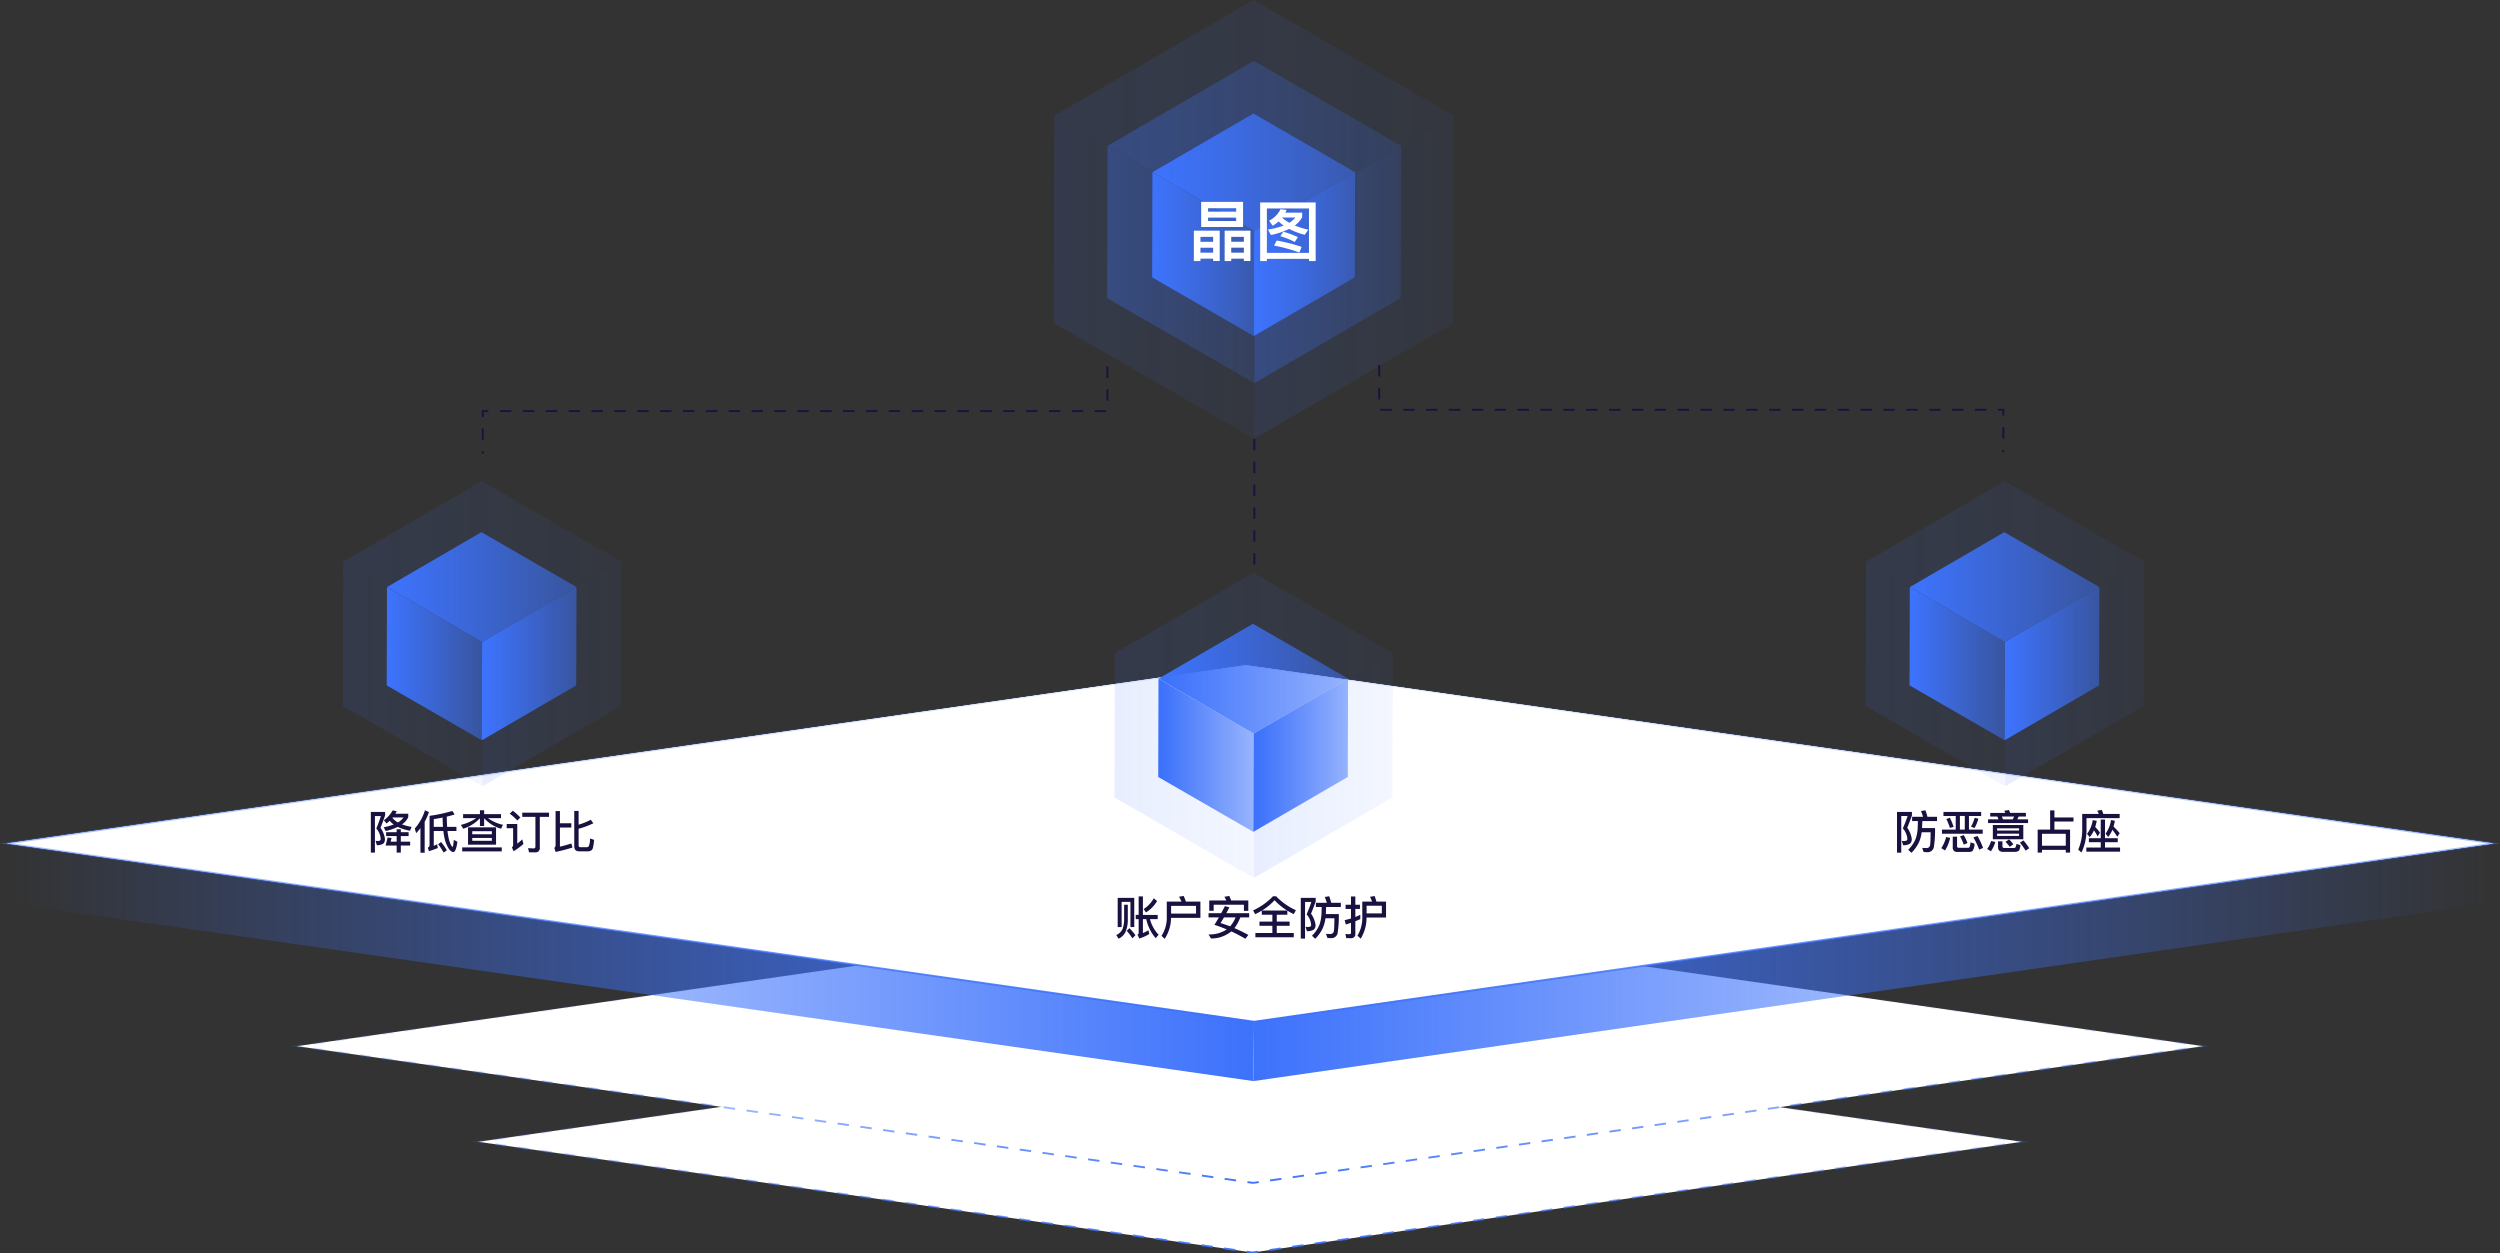 <svg xmlns="http://www.w3.org/2000/svg" xmlns:xlink="http://www.w3.org/1999/xlink" width="896.274" height="449.371" viewBox="0 0 896.274 449.371">
  <rect x="0" y="0" width="896.274" height="449.371" fill="#333333" stroke="none"/>
  <defs>
    <linearGradient id="linear-gradient" x1="0.5" y1="-38.329" x2="0.5" y2="0.736" gradientUnits="objectBoundingBox">
      <stop offset="0" stop-color="#3d72fb" stop-opacity="0"/>
      <stop offset="0.154" stop-color="#3d72fb" stop-opacity="0.012"/>
      <stop offset="0.285" stop-color="#3d72fb" stop-opacity="0.055"/>
      <stop offset="0.406" stop-color="#3d72fb" stop-opacity="0.125"/>
      <stop offset="0.522" stop-color="#3d72fb" stop-opacity="0.224"/>
      <stop offset="0.635" stop-color="#3d72fb" stop-opacity="0.349"/>
      <stop offset="0.744" stop-color="#3d72fb" stop-opacity="0.506"/>
      <stop offset="0.851" stop-color="#3d72fb" stop-opacity="0.69"/>
      <stop offset="0.954" stop-color="#3d72fb" stop-opacity="0.898"/>
      <stop offset="1" stop-color="#3d72fb"/>
    </linearGradient>
    <linearGradient id="linear-gradient-2" x1="0.5" y1="-1.035" x2="0.5" y2="1.022" xlink:href="#linear-gradient"/>
    <linearGradient id="linear-gradient-3" x1="0.5" y1="-31.301" x2="0.5" y2="32.297" xlink:href="#linear-gradient"/>
    <linearGradient id="linear-gradient-4" x1="0.5" y1="0" x2="0.5" y2="2.012" xlink:href="#linear-gradient"/>
    <linearGradient id="linear-gradient-5" x1="0.5" y1="-31.3" x2="0.5" y2="32.294" xlink:href="#linear-gradient"/>
    <linearGradient id="linear-gradient-6" x1="0.5" y1="-1.043" x2="0.5" y2="1.015" xlink:href="#linear-gradient"/>
    <linearGradient id="linear-gradient-7" x1="0.5" y1="-115.935" x2="0.5" y2="1.209" xlink:href="#linear-gradient"/>
    <linearGradient id="linear-gradient-8" x1="0.5" y1="-47.402" x2="0.5" y2="0.736" xlink:href="#linear-gradient"/>
    <linearGradient id="linear-gradient-9" x1="0.5" y1="-1.028" x2="0.5" y2="1.018" xlink:href="#linear-gradient"/>
    <linearGradient id="linear-gradient-10" x1="0.5" y1="-38.707" x2="0.5" y2="39.702" xlink:href="#linear-gradient"/>
    <linearGradient id="linear-gradient-11" x1="0.5" y1="0" x2="0.5" y2="2.01" xlink:href="#linear-gradient"/>
    <linearGradient id="linear-gradient-12" x1="0.5" y1="-38.708" x2="0.5" y2="39.701" xlink:href="#linear-gradient"/>
    <linearGradient id="linear-gradient-13" x1="0.5" y1="-1.035" x2="0.5" y2="1.012" xlink:href="#linear-gradient"/>
    <linearGradient id="linear-gradient-14" x1="0.5" y1="-143.224" x2="0.5" y2="1.209" xlink:href="#linear-gradient"/>
    <linearGradient id="linear-gradient-15" x1="0.5" x2="0.5" y2="1" gradientUnits="objectBoundingBox">
      <stop offset="0" stop-color="#3d72fb" stop-opacity="0.102"/>
      <stop offset="0.094" stop-color="#3d72fb" stop-opacity="0.129"/>
      <stop offset="0.236" stop-color="#3d72fb" stop-opacity="0.212"/>
      <stop offset="0.407" stop-color="#3d72fb" stop-opacity="0.345"/>
      <stop offset="0.602" stop-color="#3d72fb" stop-opacity="0.533"/>
      <stop offset="0.814" stop-color="#3d72fb" stop-opacity="0.769"/>
      <stop offset="1" stop-color="#3d72fb"/>
    </linearGradient>
    <linearGradient id="linear-gradient-16" y1="0.5" x2="1" y2="0.5" gradientUnits="objectBoundingBox">
      <stop offset="0" stop-color="#3d72fb"/>
      <stop offset="1" stop-color="#3d72fb" stop-opacity="0"/>
    </linearGradient>
    <linearGradient id="linear-gradient-17" y1="0.5" x2="1" y2="0.5" gradientUnits="objectBoundingBox">
      <stop offset="0" stop-color="#3d72fb" stop-opacity="0"/>
      <stop offset="1" stop-color="#3d72fb"/>
    </linearGradient>
    <linearGradient id="linear-gradient-18" y1="0.5" x2="1" y2="0.5" gradientUnits="objectBoundingBox">
      <stop offset="0.045" stop-color="#3d72fb"/>
      <stop offset="1" stop-color="#3d72fb" stop-opacity="0.502"/>
    </linearGradient>
  </defs>
  <g id="组_1107" data-name="组 1107" transform="translate(-311.193 734.709)">
    <g id="组_1058" data-name="组 1058" transform="translate(480.181 -365.4)">
      <path id="路径_1675" data-name="路径 1675" d="M839.566-114.575,561.924-154.264l275.837-39.689L1115.4-154.264,839.566-114.575" transform="translate(-559.516 194.298)" fill="#fff"/>
      <g id="组_1057" data-name="组 1057">
        <rect id="矩形_580" data-name="矩形 580" width="0.684" height="2.05" transform="translate(277.972 79.772) rotate(-81.857)" fill="url(#linear-gradient)"/>
        <path id="路径_1676" data-name="路径 1676" d="M836.211-96.491l-4.084-.584.1-.677,4.083.584Zm-8.167-1.168-4.083-.584.1-.677,4.084.584Zm-8.167-1.168-4.083-.584.1-.677,4.084.584Zm-8.166-1.167-4.084-.584.1-.677,4.084.584Zm-8.167-1.168-4.083-.584.1-.677,4.082.584Zm-8.167-1.168-4.083-.584.1-.677,4.084.584Zm-8.166-1.168-4.084-.584.1-.677,4.084.584Zm-8.167-1.167-4.084-.584.1-.677,4.084.584Zm-8.166-1.168-4.084-.584.1-.677,4.083.584ZM762.711-107l-4.082-.584.1-.677,4.083.584Zm-8.166-1.168-4.084-.584.1-.677,4.084.584Zm-8.167-1.167-4.084-.584.1-.677,4.083.584Zm-8.167-1.168-4.084-.584.1-.677,4.084.584Zm-8.166-1.168-4.084-.584.1-.677,4.084.583Zm-8.167-1.168-4.083-.584.1-.677,4.082.583ZM713.712-114l-4.084-.584.1-.677,4.084.584Zm-8.167-1.168-4.083-.584.1-.677,4.084.584Zm-8.166-1.168-4.084-.584.1-.677,4.084.583Zm-8.166-1.168-4.084-.584.1-.677,4.083.583Zm-8.168-1.167-4.082-.584.1-.677,4.083.584Zm-8.165-1.168-4.084-.584.1-.677,4.084.584Zm-8.167-1.168-4.083-.584.1-.677,4.083.583Zm-8.166-1.168-4.084-.584.1-.677,4.083.583Zm-8.167-1.168-4.083-.584.1-.677,4.084.583Zm-8.167-1.167-4.083-.584.1-.677,4.083.584Zm-8.165-1.168-4.084-.584.1-.677,4.083.583Zm-8.167-1.168-4.083-.584.1-.677,4.083.583Zm-8.167-1.168-4.083-.584.1-.677,4.084.583Zm-8.167-1.167-4.084-.584.1-.677,4.084.584Zm-8.166-1.168-4.084-.584.1-.677,4.084.584Zm-8.167-1.168-4.083-.584.1-.677,4.084.583Zm-8.167-1.168-4.083-.583.1-.677,4.083.583Zm-8.166-1.167-4.084-.584.1-.677,4.084.584Z" transform="translate(-562.322 175.679)" fill="url(#linear-gradient-2)"/>
        <path id="路径_1677" data-name="路径 1677" d="M562.791-135.556l-4.391-.627,4.39-.632.1.582-.006.046.007.049-.014,0Z" transform="translate(-558.401 176.219)" fill="url(#linear-gradient-3)"/>
        <path id="路径_1678" data-name="路径 1678" d="M1112.056-154.958l-4.07-.581.1-.677,4.071.582Zm-541.183,0-.1-.677,4.069-.585.1.677Zm533.043-1.159-4.07-.581.1-.677,4.07.582Zm-524.9-.012-.1-.677,4.069-.585.1.677Zm516.764-1.152-4.071-.582.1-.677,4.07.582Zm-508.625-.02-.1-.677,4.069-.585.1.677Zm500.484-1.144-4.07-.582.1-.677,4.07.582Zm-492.345-.027-.1-.677,4.07-.586.1.677Zm484.205-1.136-4.069-.582.1-.677,4.069.582Zm-476.066-.035-.1-.677,4.069-.586.1.677Zm467.927-1.129-4.07-.582.1-.677,4.07.582Zm-459.787-.042-.1-.677,4.069-.587.1.677Zm451.647-1.122-4.07-.582.1-.677,4.07.582Zm-443.508-.05-.1-.677,4.069-.586.1.677Zm435.368-1.114-4.07-.582.1-.677,4.07.582Zm-427.229-.057-.1-.677,4.07-.585.1.677Zm419.089-1.106-4.07-.582.1-.677,4.07.582Zm-410.95-.065-.1-.677,4.069-.585.1.677Zm402.81-1.1-4.07-.582.1-.677,4.07.582Zm-394.67-.072-.1-.677,4.069-.586.1.677Zm386.53-1.092-4.069-.582.1-.677,4.069.582Zm-378.391-.08-.1-.677,4.07-.585.1.677Zm370.252-1.083-4.07-.582.1-.677,4.07.582ZM660.4-167.845l-.1-.677,4.07-.586.1.677Zm353.971-1.076-4.069-.582.1-.677,4.07.582Zm-345.833-.1-.1-.677,4.069-.586.1.677Zm337.693-1.07-4.069-.581.1-.677,4.069.581Zm-329.554-.1-.1-.677,4.069-.586.1.677ZM998.1-171.249l-4.07-.581.1-.677,4.07.582Zm-313.275-.109-.1-.677,4.069-.586.1.677Zm305.135-1.054-4.07-.581.1-.677,4.07.582Zm-297-.117-.1-.677,4.07-.585.1.677Zm288.856-1.047-4.07-.582.1-.677,4.069.582ZM701.1-173.7l-.1-.677,4.069-.586.1.677Zm272.577-1.039-4.07-.582.1-.677,4.07.582Zm-264.438-.133-.1-.677,4.069-.585.1.677Zm256.3-1.031-4.07-.582.1-.677,4.07.581Zm-248.159-.139-.1-.677,4.069-.585.1.677Zm240.019-1.024-4.069-.582.1-.677,4.07.581Zm-231.88-.147-.1-.677,4.07-.585.1.677Zm223.74-1.017-4.07-.582.1-.677,4.07.582Zm-215.6-.154-.1-.677,4.069-.587.1.677Zm207.461-1.01-4.071-.582.1-.677,4.07.582Zm-199.322-.162-.1-.677,4.069-.586.1.677Zm191.182-1-4.069-.582.1-.677,4.069.582Zm-183.042-.17-.1-.677,4.069-.586.1.677Zm174.9-.994-4.07-.582.1-.677,4.07.582ZM758.07-181.9l-.1-.677,4.07-.586.1.677Zm158.624-.986-4.07-.582.1-.677,4.07.582Zm-150.485-.185-.1-.677,4.069-.585.1.677Zm142.345-.978-4.07-.582.1-.677,4.07.582Zm-134.206-.193-.1-.677,4.069-.585.1.677Zm126.066-.971-4.071-.582.1-.677,4.07.582Zm-117.926-.2-.1-.677,4.069-.585.1.677Zm109.786-.964-4.07-.582.1-.677,4.07.582Zm-101.647-.206-.1-.677,4.07-.586.1.677Zm93.507-.958-4.069-.581.1-.677,4.069.582Zm-85.369-.214-.1-.677,4.069-.585.1.677Zm77.229-.95-4.07-.582.1-.677,4.07.582Zm-69.09-.221-.1-.677,4.069-.586.1.677Zm60.95-.942-4.07-.582.1-.677,4.07.582Zm-52.811-.229-.1-.677,4.069-.586.1.677Zm44.67-.934-4.069-.582.1-.677,4.069.582Zm-36.53-.237-.1-.677,4.07-.587.1.677Zm28.391-.927-4.07-.582.1-.677,4.07.581Zm-20.252-.245-.1-.677,4.069-.585.1.677Zm12.112-.919-2.871-.41-1.1.159-.1-.677,1.2-.172,2.967.424Z" transform="translate(-562.316 194.458)" fill="url(#linear-gradient-4)"/>
        <path id="路径_1679" data-name="路径 1679" d="M1368.648-135.554l-.1-.582.007-.049-.007-.046.013,0,.083-.58,4.389.628Z" transform="translate(-814.742 176.219)" fill="url(#linear-gradient-5)"/>
        <path id="路径_1680" data-name="路径 1680" d="M977.007-96.492l-.1-.677,4.057-.584.1.677Zm8.113-1.168-.1-.677,4.056-.584.1.677Zm8.112-1.167-.1-.677,4.056-.584.1.677Zm8.114-1.168-.1-.677,4.056-.584.1.677Zm8.113-1.168-.1-.677,4.056-.584.1.677Zm8.112-1.167-.1-.677,4.057-.584.1.677Zm8.113-1.168-.1-.677,4.057-.584.1.677Zm8.113-1.167-.1-.677,4.056-.584.1.677Zm8.113-1.168-.1-.677,4.056-.584.1.677Zm8.113-1.168-.1-.677,4.057-.584.1.677Zm8.113-1.167-.1-.677,4.057-.584.1.677Zm8.113-1.168-.1-.677,4.056-.584.1.677Zm8.113-1.167-.1-.677,4.056-.584.1.677Zm8.112-1.168-.1-.677,4.056-.584.1.677Zm8.113-1.168-.1-.677,4.056-.584.1.677ZM1098.7-114l-.1-.677,4.057-.584.1.677Zm8.113-1.168-.1-.677,4.056-.583.1.677Zm8.112-1.168-.1-.677,4.057-.583.1.677Zm8.113-1.167-.1-.677,4.056-.583.1.677Zm8.113-1.168-.1-.677,4.056-.583.1.677Zm8.113-1.167-.1-.677,4.056-.584.1.677Zm8.113-1.168-.1-.677,4.057-.583.1.677Zm8.113-1.168-.1-.677,4.057-.583.1.677Zm8.113-1.167-.1-.677,4.057-.583.1.677Zm8.113-1.168-.1-.677,4.056-.583.1.677Zm8.112-1.167-.1-.677,4.056-.584.1.677Zm8.113-1.168-.1-.677,4.057-.583.1.677Zm8.114-1.168-.1-.677,4.056-.583.1.677Zm8.113-1.168-.1-.677,4.056-.584.1.677Zm8.112-1.168-.1-.677,4.057-.583.1.677Zm8.113-1.167-.1-.677,4.056-.584.1.677Zm8.113-1.168-.1-.677,4.056-.583.1.677Zm8.113-1.168-.1-.677,4.056-.583.1.677Z" transform="translate(-690.822 175.679)" fill="url(#linear-gradient-6)"/>
        <rect id="矩形_581" data-name="矩形 581" width="2.051" height="0.684" transform="translate(280.001 79.385) rotate(-8.193)" fill="url(#linear-gradient-7)"/>
      </g>
    </g>
    <g id="组_1060" data-name="组 1060" transform="translate(415.159 -409.004)">
      <path id="路径_1681" data-name="路径 1681" d="M809.681-159.711,466.8-208.725,807.452-257.74l342.876,49.014L809.681-159.711" transform="translate(-464.396 258.085)" fill="#fff"/>
      <g id="组_1059" data-name="组 1059" transform="translate(0)">
        <rect id="矩形_582" data-name="矩形 582" width="0.684" height="2.051" transform="translate(343.206 98.422) rotate(-81.862)" fill="url(#linear-gradient-8)"/>
        <path id="路径_1682" data-name="路径 1682" d="M806.328-137.312l-4.082-.584.1-.677,4.082.584Zm-8.164-1.167-4.082-.584.1-.677,4.082.584ZM790-139.645l-4.082-.584.1-.677,4.082.584Zm-8.164-1.168-4.082-.584.1-.677,4.082.584Zm-8.163-1.167-4.082-.584.1-.677,4.082.584Zm-8.165-1.167-4.082-.584.1-.677,4.082.584Zm-8.165-1.167-4.082-.584.1-.677,4.082.584Zm-8.163-1.168-4.082-.584.1-.677,4.082.584Zm-8.165-1.167-4.082-.584.1-.677,4.082.584Zm-8.164-1.167-4.082-.584.1-.677,4.082.584Zm-8.164-1.167-4.082-.584.1-.677,4.082.584Zm-8.164-1.168-4.082-.584.1-.677,4.082.583Zm-8.164-1.167-4.082-.584.1-.677,4.082.583Zm-8.164-1.167-4.082-.584.1-.677,4.082.583Zm-8.165-1.167-4.082-.584.1-.677,4.082.584Zm-8.163-1.168-4.082-.584.1-.677,4.082.583Zm-8.165-1.167-4.081-.584.1-.677,4.082.583Zm-8.163-1.167-4.082-.584.1-.677,4.082.583Zm-8.165-1.167-4.082-.584.1-.677,4.082.584Zm-8.164-1.168-4.082-.584.1-.677,4.082.583Zm-8.164-1.168-4.082-.583.1-.677,4.082.583Zm-8.164-1.167L630.8-162.4l.1-.677,4.082.583Zm-8.165-1.167-4.081-.584.1-.677,4.082.584Zm-8.163-1.168-4.082-.583.1-.677,4.082.583Zm-8.164-1.167L606.3-165.9l.1-.677,4.082.583Zm-8.165-1.167-4.082-.583.1-.677,4.082.583Zm-8.164-1.167-4.082-.583.1-.677,4.082.583Zm-8.165-1.168-4.082-.583.1-.677,4.082.583Zm-8.163-1.167-4.082-.583.1-.677,4.082.583Zm-8.164-1.167-4.082-.583.1-.677,4.082.583Zm-8.165-1.167-4.082-.583.1-.677L561.5-173Zm-8.164-1.168-4.082-.583.1-.677,4.082.584Zm-8.164-1.167-4.082-.583.1-.677,4.082.584Zm-8.165-1.167-4.081-.583.1-.677L537-176.5Zm-8.163-1.167-4.082-.583.1-.677,4.082.584Zm-8.164-1.168-4.082-.583.1-.677,4.082.584Zm-8.165-1.167-4.082-.583.1-.677,4.082.584Zm-8.164-1.167-4.082-.583.1-.677,4.082.584Zm-8.165-1.167-4.081-.583.1-.677,4.082.584Zm-8.163-1.168-4.082-.584.1-.677,4.082.584Zm-8.164-1.167-4.082-.584.1-.677,4.082.584Z" transform="translate(-467.204 235.15)" fill="url(#linear-gradient-9)"/>
        <path id="路径_1683" data-name="路径 1683" d="M467.671-185.7l-4.39-.628,4.39-.631.1.582-.007.047.007.048-.014,0Z" transform="translate(-463.282 235.69)" fill="url(#linear-gradient-10)"/>
        <path id="路径_1684" data-name="路径 1684" d="M1146.982-209.42l-4.069-.582.1-.677,4.069.582Zm-671.23,0-.1-.677,4.068-.586.1.677Zm663.093-1.158-4.069-.582.1-.677,4.069.581ZM483.889-210.6l-.1-.677,4.068-.586.1.677Zm646.817-1.151-4.069-.581.1-.677,4.069.581Zm-638.68-.02-.1-.677,4.069-.585.1.677Zm630.542-1.143-4.069-.582.1-.677,4.069.582Zm-622.405-.027-.1-.677,4.068-.585.1.677Zm614.269-1.136-4.069-.581.1-.677,4.069.582ZM508.3-214.108l-.1-.677,4.068-.585.1.677Zm597.994-1.129-4.069-.582.1-.677,4.069.582Zm-589.857-.042-.1-.677,4.069-.585.1.677Zm581.719-1.12-4.069-.582.1-.677,4.069.582Zm-573.582-.05-.1-.677,4.068-.585.1.677Zm565.445-1.114-4.069-.582.1-.677,4.069.581Zm-557.308-.057-.1-.677,4.068-.585.1.677Zm549.171-1.106-4.069-.582.1-.677,4.069.582Zm-541.034-.065-.1-.677,4.069-.586.1.677Zm532.9-1.1-4.069-.581.1-.677,4.069.581Zm-524.758-.072-.1-.677,4.068-.586.1.677Zm516.62-1.091-4.069-.582.1-.677,4.068.582Zm-508.483-.08-.1-.677,4.068-.586.1.677Zm500.347-1.083-4.069-.582.1-.677,4.069.582Zm-492.21-.088-.1-.677,4.069-.585.1.677Zm484.072-1.076-4.069-.582.1-.677,4.069.582Zm-475.935-.094-.1-.677,4.068-.585.1.677Zm467.8-1.068-4.069-.582.1-.677,4.069.581Zm-459.66-.1-.1-.677,4.068-.585.1.677Zm451.523-1.061-4.069-.582.1-.677,4.069.581Zm-443.386-.11-.1-.677,4.069-.585.1.677Zm435.248-1.053-4.069-.582.1-.677,4.069.582ZM597.8-226.986l-.1-.677,4.068-.585.1.677Zm418.973-1.047-4.069-.581.1-.677,4.069.582Zm-410.836-.124-.1-.677,4.068-.585.1.677Zm402.7-1.04-4.069-.581.1-.677,4.069.582Zm-394.562-.131-.1-.677,4.069-.585.1.677Zm386.425-1.032-4.069-.582.1-.677,4.069.582ZM622.214-230.5l-.1-.677,4.069-.586.1.677Zm370.15-1.024-4.069-.582.1-.677,4.069.582Zm-362.013-.147-.1-.677,4.068-.586.1.677Zm353.874-1.016-4.068-.582.1-.677,4.069.582Zm-345.738-.154-.1-.677,4.069-.586.1.677Zm337.6-1.01-4.069-.581.1-.677,4.069.581Zm-329.464-.161-.1-.677,4.069-.586.1.677Zm321.325-1-4.069-.582.1-.677,4.069.582Zm-313.189-.17-.1-.677,4.068-.585.1.677Zm305.051-.994-4.069-.581.1-.677,4.069.582ZM662.9-236.352l-.1-.677,4.068-.585.1.677Zm288.776-.986-4.069-.582.1-.677,4.069.582Zm-280.64-.185-.1-.677,4.069-.585.1.677Zm272.5-.978-4.069-.582.1-.677,4.069.582Zm-264.365-.191-.1-.677,4.068-.585.1.677Zm256.228-.972-4.069-.582.1-.677,4.069.581Zm-248.09-.2-.1-.677,4.068-.585.1.677Zm239.952-.964-4.069-.582.1-.677,4.069.582Zm-231.816-.207-.1-.677,4.069-.586.1.677Zm223.679-.957-4.069-.581.1-.677,4.069.581Zm-215.542-.214-.1-.677,4.068-.586.1.677Zm207.4-.95-4.069-.581.1-.677,4.069.582Zm-199.267-.221-.1-.677,4.068-.585.1.677Zm191.129-.941-4.069-.582.1-.677,4.069.582Zm-182.992-.229-.1-.677,4.069-.586.1.677Zm174.855-.934-4.069-.582.1-.677,4.069.582Zm-166.718-.237-.1-.677,4.068-.585.1.677Zm158.58-.926-4.069-.582.1-.677,4.069.582Zm-150.443-.245-.1-.677,4.068-.585.1.677Zm142.3-.919-4.069-.582.1-.677,4.069.581Zm-134.168-.252-.1-.677,4.069-.585.1.677Zm126.03-.911-4.069-.582.1-.677,4.069.582ZM752.4-249.231l-.1-.677,4.069-.585.1.677Zm109.757-.9-4.069-.581.1-.677,4.069.582ZM760.539-250.4l-.1-.677,4.068-.585.1.677Zm93.481-.9-4.069-.581.1-.677,4.069.582Zm-85.345-.273-.1-.677,4.069-.585.1.677Zm77.206-.889-4.069-.582.1-.677,4.069.582Zm-69.07-.282-.1-.677,4.069-.586.1.677Zm60.933-.882-4.069-.582.1-.677,4.069.582Zm-52.8-.289-.1-.677,4.068-.585.1.677Zm44.658-.874-4.069-.582.1-.677,4.069.582Zm-36.521-.3-.1-.677,4.069-.586.1.677Zm28.383-.867-4.069-.581.1-.677,4.069.581Zm-20.247-.3-.1-.677,4.069-.586.1.677Zm12.109-.86-3.078-.44-.893.129-.1-.677.991-.142,3.175.453Z" transform="translate(-467.197 258.245)" fill="url(#linear-gradient-11)"/>
        <path id="路径_1685" data-name="路径 1685" d="M1463.768-185.7l-.1-.582.007-.049-.007-.046.013,0,.083-.58,4.389.628Z" transform="translate(-779.817 235.689)" fill="url(#linear-gradient-12)"/>
        <path id="路径_1686" data-name="路径 1686" d="M977.317-137.313l-.1-.677,4.055-.584.1.677Zm8.11-1.167-.1-.677,4.056-.584.1.677Zm8.111-1.167-.1-.677,4.054-.584.1.677Zm8.11-1.168-.1-.677,4.055-.584.1.677Zm8.111-1.167-.1-.677,4.056-.584.1.677Zm8.111-1.167-.1-.677,4.055-.584.1.677Zm8.11-1.167-.1-.677,4.055-.584.1.677Zm8.111-1.167-.1-.677,4.054-.584.1.677Zm8.111-1.167-.1-.677,4.056-.584.1.677Zm8.11-1.167-.1-.677,4.056-.584.1.677Zm8.111-1.168-.1-.677,4.054-.584.1.677Zm8.11-1.167-.1-.677,4.055-.584.1.677Zm8.112-1.167-.1-.677,4.055-.584.1.677Zm8.11-1.167-.1-.677,4.056-.583.1.677Zm8.11-1.167-.1-.677,4.055-.583.1.677Zm8.111-1.167-.1-.677,4.054-.583.1.677Zm8.111-1.167-.1-.677,4.056-.583.1.677Zm8.111-1.168-.1-.677,4.055-.583.1.677Zm8.11-1.167-.1-.677,4.055-.583.1.677Zm8.11-1.167-.1-.677,4.055-.583.1.677Zm8.111-1.167-.1-.677,4.055-.583.1.677Zm8.11-1.168-.1-.677,4.056-.583.1.677Zm8.111-1.167-.1-.677,4.054-.583.1.677Zm8.11-1.167-.1-.677,4.055-.583.1.677Zm8.111-1.168-.1-.677,4.056-.583.1.677Zm8.111-1.167-.1-.677,4.056-.583.1.677Zm8.11-1.167-.1-.677,4.055-.583.1.677Zm8.111-1.167-.1-.677,4.054-.583.1.677Zm8.111-1.167-.1-.677,4.056-.583.1.677Zm8.111-1.167-.1-.677,4.055-.583.1.677Zm8.11-1.167-.1-.677,4.056-.584.1.677Zm8.11-1.168-.1-.677,4.055-.584.1.677Zm8.112-1.167-.1-.677,4.056-.584.1.677Zm8.11-1.167-.1-.677,4.056-.584.1.677Zm8.111-1.167-.1-.677,4.055-.584.1.677Zm8.11-1.167-.1-.677,4.055-.584.1.677Zm8.112-1.167-.1-.677,4.055-.584.1.677Zm8.11-1.167-.1-.677,4.056-.584.1.677Zm8.11-1.168-.1-.677,4.056-.584.1.677Zm8.111-1.167-.1-.677,4.055-.584.1.677Zm8.111-1.167-.1-.677,4.056-.584.1.677Z" transform="translate(-625.898 235.15)" fill="url(#linear-gradient-13)"/>
        <rect id="矩形_583" data-name="矩形 583" width="2.05" height="0.684" transform="translate(345.236 98.035) rotate(-8.193)" fill="url(#linear-gradient-14)"/>
      </g>
    </g>
    <path id="路径_1687" data-name="路径 1687" d="M314.714-321.938,758.99-385.864l447.183,63.925L761.9-258.014Z" transform="translate(-1.114 -110.379)" fill="#fff"/>
    <path id="路径_1688" data-name="路径 1688" d="M314.714-321.938,758.99-385.864l447.183,63.925L761.9-258.014Z" transform="translate(-1.114 -110.379)" fill="#fff"/>
    <g id="组_1061" data-name="组 1061" transform="translate(311.193 -496.588)">
      <path id="路径_1689" data-name="路径 1689" d="M761.9-258.014,314.714-321.938,758.99-385.864l447.183,63.925L761.9-258.014" transform="translate(-312.307 386.209)" fill="#fff"/>
      <path id="路径_1690" data-name="路径 1690" d="M760.782-257.828l-.049-.007L311.193-322.1l2.358-.34,444.325-63.932.049.007L1207.467-322.1l-2.36.34ZM316.008-322.1l444.774,63.581,441.87-63.579L757.876-385.679Z" transform="translate(-311.193 386.369)" fill="url(#linear-gradient-15)"/>
    </g>
    <g id="组_1062" data-name="组 1062" transform="translate(760.539 -432.318)">
      <path id="路径_1691" data-name="路径 1691" d="M1413.047-292.351l-.243,21.264L968.527-207.161l.244-21.264Z" transform="translate(-968.527 292.351)" fill="url(#linear-gradient-16)"/>
    </g>
    <g id="组_1063" data-name="组 1063" transform="translate(313.356 -432.317)">
      <path id="路径_1692" data-name="路径 1692" d="M761.784-228.424l-.243,21.264L314.358-271.085l.243-21.264Z" transform="translate(-314.358 292.349)" fill="url(#linear-gradient-17)"/>
    </g>
    <g id="组_1067" data-name="组 1067" transform="translate(688.94 -734.709)" opacity="0.12">
      <g id="组_1064" data-name="组 1064" transform="translate(0.211)">
        <path id="路径_1693" data-name="路径 1693" d="M1007.352-693.221l-71.4,41.492L864.1-693.217l71.4-41.492Z" transform="translate(-864.095 734.709)" fill="url(#linear-gradient-18)"/>
      </g>
      <g id="组_1065" data-name="组 1065" transform="translate(71.859 41.488)">
        <path id="路径_1694" data-name="路径 1694" d="M1040.516-674.017l-.211,74.319-71.4,41.492.211-74.319Z" transform="translate(-968.908 674.017)" fill="url(#linear-gradient-18)"/>
      </g>
      <g id="组_1066" data-name="组 1066" transform="translate(0 41.492)">
        <path id="路径_1695" data-name="路径 1695" d="M935.857-632.524l-.211,74.319-71.859-41.488L864-674.012Z" transform="translate(-863.787 674.012)" fill="url(#linear-gradient-18)"/>
      </g>
    </g>
    <g id="组_1071" data-name="组 1071" transform="translate(708.113 -712.898)" opacity="0.31">
      <g id="组_1068" data-name="组 1068" transform="translate(0.155)">
        <path id="路径_1696" data-name="路径 1696" d="M997.27-672.333l-52.435,30.472L892.062-672.33,944.5-702.8Z" transform="translate(-892.062 702.802)" fill="url(#linear-gradient-18)"/>
      </g>
      <g id="组_1069" data-name="组 1069" transform="translate(52.774 30.469)">
        <path id="路径_1697" data-name="路径 1697" d="M1021.626-658.23l-.155,54.58-52.435,30.472.155-54.58Z" transform="translate(-969.036 658.23)" fill="url(#linear-gradient-18)"/>
      </g>
      <g id="组_1070" data-name="组 1070" transform="translate(0 30.472)">
        <path id="路径_1698" data-name="路径 1698" d="M944.764-627.757l-.155,54.58-52.774-30.469.155-54.58Z" transform="translate(-891.836 658.226)" fill="url(#linear-gradient-18)"/>
      </g>
    </g>
    <g id="组_1075" data-name="组 1075" transform="translate(724.241 -694.006)">
      <g id="组_1072" data-name="组 1072" transform="translate(0.107 0)">
        <path id="路径_1699" data-name="路径 1699" d="M988.236-654.126l-36.209,21.042-36.443-21.04,36.209-21.042Z" transform="translate(-915.584 675.167)" fill="url(#linear-gradient-18)"/>
      </g>
      <g id="组_1073" data-name="组 1073" transform="translate(36.443 21.04)">
        <path id="路径_1700" data-name="路径 1700" d="M1005.055-644.387l-.107,37.691-36.209,21.042.107-37.691Z" transform="translate(-968.739 644.387)" fill="url(#linear-gradient-18)"/>
      </g>
      <g id="组_1074" data-name="组 1074" transform="translate(0 21.042)">
        <path id="路径_1701" data-name="路径 1701" d="M951.978-623.344l-.107,37.691-36.443-21.04.107-37.691Z" transform="translate(-915.428 644.385)" fill="url(#linear-gradient-18)"/>
      </g>
    </g>
    <g id="组_1084" data-name="组 1084" transform="translate(434.12 -562.209)">
      <g id="组_1079" data-name="组 1079" transform="translate(0)" opacity="0.12">
        <g id="组_1076" data-name="组 1076" transform="translate(0.147)">
          <path id="路径_1702" data-name="路径 1702" d="M590.884-453.5l-49.664,28.862L491.234-453.5,540.9-482.364Z" transform="translate(-491.234 482.364)" fill="url(#linear-gradient-18)"/>
        </g>
        <g id="组_1077" data-name="组 1077" transform="translate(49.986 28.859)">
          <path id="路径_1703" data-name="路径 1703" d="M613.952-440.147l-.147,51.7-49.664,28.862.147-51.7Z" transform="translate(-564.141 440.147)" fill="url(#linear-gradient-18)"/>
        </g>
        <g id="组_1078" data-name="组 1078" transform="translate(0 28.862)">
          <path id="路径_1704" data-name="路径 1704" d="M541.151-411.283l-.147,51.7-49.986-28.859.147-51.7Z" transform="translate(-491.019 440.143)" fill="url(#linear-gradient-18)"/>
        </g>
      </g>
      <g id="组_1083" data-name="组 1083" transform="translate(15.709 18.282)">
        <g id="组_1080" data-name="组 1080" transform="translate(0.1)">
          <path id="路径_1705" data-name="路径 1705" d="M582.105-435.938l-33.87,19.683-34.089-19.681,33.87-19.683Z" transform="translate(-514.146 455.62)" fill="url(#linear-gradient-18)"/>
        </g>
        <g id="组_1081" data-name="组 1081" transform="translate(34.089 19.681)">
          <path id="路径_1706" data-name="路径 1706" d="M597.838-426.828l-.1,35.256-33.87,19.683.1-35.256Z" transform="translate(-563.868 426.828)" fill="url(#linear-gradient-18)"/>
        </g>
        <g id="组_1082" data-name="组 1082" transform="translate(0 19.683)">
          <path id="路径_1707" data-name="路径 1707" d="M548.189-407.144l-.1,35.256L514-391.569l.1-35.256Z" transform="translate(-514 426.826)" fill="url(#linear-gradient-18)"/>
        </g>
      </g>
    </g>
    <g id="组_1093" data-name="组 1093" transform="translate(710.715 -529.375)">
      <g id="组_1088" data-name="组 1088" transform="translate(0 0)" opacity="0.12">
        <g id="组_1085" data-name="组 1085" transform="translate(0.147)">
          <path id="路径_1708" data-name="路径 1708" d="M995.505-405.473l-49.664,28.862L895.856-405.47l49.664-28.862Z" transform="translate(-895.856 434.332)" fill="url(#linear-gradient-18)"/>
        </g>
        <g id="组_1086" data-name="组 1086" transform="translate(49.985 28.859)">
          <path id="路径_1709" data-name="路径 1709" d="M1018.574-392.115l-.146,51.7-49.664,28.862.147-51.7Z" transform="translate(-968.763 392.115)" fill="url(#linear-gradient-18)"/>
        </g>
        <g id="组_1087" data-name="组 1087" transform="translate(0 28.862)">
          <path id="路径_1710" data-name="路径 1710" d="M945.773-363.252l-.147,51.7-49.985-28.859.147-51.7Z" transform="translate(-895.641 392.111)" fill="url(#linear-gradient-18)"/>
        </g>
      </g>
      <g id="组_1092" data-name="组 1092" transform="translate(15.709 18.282)">
        <g id="组_1089" data-name="组 1089" transform="translate(0.1)">
          <path id="路径_1711" data-name="路径 1711" d="M986.727-387.906l-33.87,19.683L918.768-387.9l33.87-19.683Z" transform="translate(-918.768 407.588)" fill="url(#linear-gradient-18)"/>
        </g>
        <g id="组_1090" data-name="组 1090" transform="translate(34.089 19.681)">
          <path id="路径_1712" data-name="路径 1712" d="M1002.46-378.8l-.1,35.256-33.87,19.683.1-35.256Z" transform="translate(-968.49 378.797)" fill="url(#linear-gradient-18)"/>
        </g>
        <g id="组_1091" data-name="组 1091" transform="translate(0 19.683)">
          <path id="路径_1713" data-name="路径 1713" d="M952.811-359.113l-.1,35.256-34.089-19.681.1-35.256Z" transform="translate(-918.622 378.794)" fill="url(#linear-gradient-18)"/>
        </g>
      </g>
    </g>
    <g id="组_1102" data-name="组 1102" transform="translate(980.069 -562.209)">
      <g id="组_1097" data-name="组 1097" opacity="0.12">
        <g id="组_1094" data-name="组 1094" transform="translate(0.147)">
          <path id="路径_1714" data-name="路径 1714" d="M1389.536-453.5l-49.664,28.862L1289.886-453.5l49.664-28.862Z" transform="translate(-1289.886 482.364)" fill="url(#linear-gradient-18)"/>
        </g>
        <g id="组_1095" data-name="组 1095" transform="translate(49.985 28.859)">
          <path id="路径_1715" data-name="路径 1715" d="M1412.6-440.147l-.147,51.7-49.664,28.862.147-51.7Z" transform="translate(-1362.794 440.147)" fill="url(#linear-gradient-18)"/>
        </g>
        <g id="组_1096" data-name="组 1096" transform="translate(0 28.862)">
          <path id="路径_1716" data-name="路径 1716" d="M1339.8-411.283l-.147,51.7-49.985-28.859.146-51.7Z" transform="translate(-1289.672 440.143)" fill="url(#linear-gradient-18)"/>
        </g>
      </g>
      <g id="组_1101" data-name="组 1101" transform="translate(15.709 18.282)">
        <g id="组_1098" data-name="组 1098" transform="translate(0.1)">
          <path id="路径_1717" data-name="路径 1717" d="M1380.758-435.938l-33.87,19.683L1312.8-435.936l33.87-19.683Z" transform="translate(-1312.798 455.62)" fill="url(#linear-gradient-18)"/>
        </g>
        <g id="组_1099" data-name="组 1099" transform="translate(34.089 19.681)">
          <path id="路径_1718" data-name="路径 1718" d="M1396.49-426.828l-.1,35.256-33.87,19.683.1-35.256Z" transform="translate(-1362.52 426.828)" fill="url(#linear-gradient-18)"/>
        </g>
        <g id="组_1100" data-name="组 1100" transform="translate(0 19.683)">
          <path id="路径_1719" data-name="路径 1719" d="M1346.841-407.144l-.1,35.256-34.089-19.681.1-35.256Z" transform="translate(-1312.652 426.826)" fill="url(#linear-gradient-18)"/>
        </g>
      </g>
    </g>
    <g id="组_1103" data-name="组 1103" transform="translate(739.205 -662.34)">
      <path id="路径_1720" data-name="路径 1720" d="M946.587-607.64h-2.358v-.826h-4.551v.849h-2.358v-10.9h9.268Zm-2.358-6.886V-616.3h-4.551v1.769Zm0,3.891V-612.4h-4.551v1.768Zm10.73-18.207v9.009H939.937v-9.009Zm-2.476,3.514v-1.25h-10.07v1.25Zm0,2.122h-10.07v1.226h10.07ZM957.6-607.64h-2.358v-.826h-4.528v.849h-2.358v-10.9H957.6Zm-2.358-6.91V-616.3h-4.528v1.746Zm0,3.914v-1.792h-4.528v1.792Z" transform="translate(-937.319 628.842)" fill="#fff"/>
      <path id="路径_1721" data-name="路径 1721" d="M991.994-607.518h-2.406v-.779H974.495v.779h-2.406v-21.013h19.9Zm-2.406-2.948v-15.9H974.495v15.9Zm-8-15.377c-.141.331-.283.66-.448.967h6.014v1.627a8.673,8.673,0,0,1-2.641,2.972,27.79,27.79,0,0,0,4.834,1.509l-1.274,1.839a25.637,25.637,0,0,1-5.59-2.122,27.451,27.451,0,0,1-6.533,2.193l-1.061-1.957a27.3,27.3,0,0,0,5.613-1.439,14.33,14.33,0,0,1-1.792-1.486,15.647,15.647,0,0,1-2.1,1.557l-1.345-1.792a9.079,9.079,0,0,0,4.127-4.151Zm5.353,13.255-.8,2a57.914,57.914,0,0,0-9.08-2.476l.967-1.816A57.32,57.32,0,0,1,986.946-612.588Zm-1.32-3.514-1.132,1.745a26.246,26.246,0,0,0-5.188-2.075l1.085-1.6A33.14,33.14,0,0,1,985.626-616.1Zm-.92-7.028h-4.693c-.023.023-.048.048-.048.071a15.115,15.115,0,0,0,2.571,1.816A8.623,8.623,0,0,0,984.706-623.131Z" transform="translate(-948.321 628.744)" fill="#fff"/>
    </g>
    <g id="降低查订比" transform="translate(444.143 -444.228)">
      <g id="组_1104" data-name="组 1104" transform="translate(0 0)">
        <path id="路径_1722" data-name="路径 1722" d="M510.8-309.144v1.23c-.477,1.412-1.034,2.9-1.658,4.462a8.594,8.594,0,0,1,1.592,3.938,2.359,2.359,0,0,1-.476,1.641,3.725,3.725,0,0,1-2.411.639l-.509-1.591a4.477,4.477,0,0,0,.853.1,1.766,1.766,0,0,0,.82-.2.752.752,0,0,0,.2-.591,6.378,6.378,0,0,0-1.576-3.708,45.717,45.717,0,0,0,1.641-4.445h-2.133v13.109h-1.46v-14.586Zm4.184-.246c-.181.312-.361.607-.525.9H519.1v1.23a6.65,6.65,0,0,1-2.248,2.576,18.552,18.552,0,0,0,3.429.9l-.542,1.378a16.907,16.907,0,0,1-4.413-1.378,20.4,20.4,0,0,1-4.315,1.493l-.722-1.362a20.807,20.807,0,0,0,3.593-.984,7.478,7.478,0,0,1-1.427-1.346,12.484,12.484,0,0,1-1.132.968l-.968-1.148a10.736,10.736,0,0,0,3.15-3.544ZM511.72-300l1.394.213-.344,1.3h2.166v-2h-3.773v-1.395h3.773v-1.05h1.494v1.05h2.789v1.395h-2.789v2h3.347v1.395h-3.347v2.527h-1.494V-297.1h-3.97Zm5.677-7.171h-3.856l-.115.148a6.377,6.377,0,0,0,1.969,1.658A6.538,6.538,0,0,0,517.4-307.175Z" transform="translate(-505.682 309.751)" fill="#191140"/>
        <path id="路径_1723" data-name="路径 1723" d="M533.792-309.118a19.246,19.246,0,0,1-1.525,3.479v11.091h-1.509v-8.811c-.476.608-.985,1.2-1.542,1.789l-.493-1.641a17.9,17.9,0,0,0,3.659-6.562Zm1.74,12.109c.41-.18.8-.362,1.2-.559l.263,1.346c-.919.36-1.986.754-3.2,1.148l-.393-1.33a.814.814,0,0,0,.623-.8v-10.566a52.918,52.918,0,0,0,8.155-1.755l.853,1.247c-.8.279-1.756.541-2.839.8.016,1.412.066,2.626.131,3.659h3.331v1.493h-3.2a14.9,14.9,0,0,0,.23,1.608,12.532,12.532,0,0,0,.87,3.117c.328.641.558.968.722.968.147,0,.3-.853.443-2.527l1.28.705c-.329,2.429-.82,3.659-1.46,3.659-.541,0-1.116-.444-1.707-1.312a11.523,11.523,0,0,1-1.509-4.02,21.757,21.757,0,0,1-.362-2.2h-3.429Zm0-9.583v2.773h3.3c-.066-1.018-.115-2.133-.131-3.33C537.73-306.951,536.68-306.772,535.531-306.591Zm4.709,11.174-1.166.82a29.029,29.029,0,0,0-1.968-3.019l1.066-.755A25.1,25.1,0,0,1,540.24-295.417Z" transform="translate(-512.972 309.774)" fill="#191140"/>
        <path id="路径_1724" data-name="路径 1724" d="M559.732-308.372v-1.378h1.509v1.378h6.038v1.444h-4.643a13.92,13.92,0,0,0,5.348,2.38l-.673,1.411a12.931,12.931,0,0,1-6.071-3.774v2.79h-1.509V-306.9a13.9,13.9,0,0,1-6,3.758l-.837-1.379a16.068,16.068,0,0,0,5.48-2.412h-4.676v-1.444Zm7.826,11.929v1.427H553.366v-1.427Zm-2.052-7.187v6.2H555.466v-6.2ZM564-301.153v-1.1h-7.023v1.1Zm0,1.313h-7.023v1.034H564Z" transform="translate(-520.619 309.766)" fill="#191140"/>
        <path id="路径_1725" data-name="路径 1725" d="M580.728-304.76v7.056c.558-.459,1.166-.968,1.789-1.543l.41,1.641A23.525,23.525,0,0,1,579.4-295l-.591-1.395a1.058,1.058,0,0,0,.427-.837v-6.038h-2.3v-1.494Zm1.084-2.345-1.066,1.083a17.479,17.479,0,0,0-2.723-2.445l1.1-1.066A22.2,22.2,0,0,1,581.811-307.105Zm10.3-1.723v1.509H588.8v11.042a1.479,1.479,0,0,1-1.673,1.674h-2.181l-.345-1.526c.69.066,1.362.115,1.985.115a.578.578,0,0,0,.641-.656v-10.648h-4.709v-1.509Z" transform="translate(-528.228 309.698)" fill="#191140"/>
        <path id="路径_1726" data-name="路径 1726" d="M601.9-296.174a1.045,1.045,0,0,0,.459-.919v-12.272h1.559v4.381H608v1.526h-4.085v6.858c1.378-.327,2.74-.7,4.1-1.148l.394,1.46c-1.87.591-3.888,1.116-6.038,1.576Zm8.713-.9a.577.577,0,0,0,.639.656h2.33a.93.93,0,0,0,.656-.3,6.323,6.323,0,0,0,.442-2.822l1.494.492c-.181,2-.427,3.2-.756,3.561a2.017,2.017,0,0,1-1.443.557h-3.167c-1.182,0-1.755-.623-1.755-1.87v-12.617h1.559v4.939a23.469,23.469,0,0,0,4.364-1.773l.919,1.264a29.81,29.81,0,0,1-5.283,1.968Z" transform="translate(-536.126 309.66)" fill="#191140"/>
      </g>
    </g>
    <g id="防恶意占座" transform="translate(991.287 -444.343)">
      <g id="组_1105" data-name="组 1105">
        <path id="路径_1727" data-name="路径 1727" d="M1311.432-309.159v1.23c-.476,1.412-1.034,2.888-1.675,4.447a8.788,8.788,0,0,1,1.609,3.987,2.237,2.237,0,0,1-.509,1.624,4.178,4.178,0,0,1-2.577.641l-.508-1.576a5.932,5.932,0,0,0,.837.082,2.371,2.371,0,0,0,.952-.2.694.694,0,0,0,.23-.574,6.351,6.351,0,0,0-1.625-3.757,43.268,43.268,0,0,0,1.707-4.447h-2.264v13.143h-1.526v-14.6Zm3.987,1.755a21.623,21.623,0,0,0-.739-2.084l1.592-.263c.246.689.492,1.46.722,2.346h3.445v1.51h-5.266c-.033.606-.066,1.444-.115,2.527h4.66a38.44,38.44,0,0,1-.459,7.006,2.3,2.3,0,0,1-2.347,1.64,10.078,10.078,0,0,1-1.3-.1l-.492-1.444c.639.032,1.181.065,1.624.065a1.255,1.255,0,0,0,1.214-1.116c.1-.606.148-2.116.18-4.544h-3.216a12.813,12.813,0,0,1-.952,3.544,14.049,14.049,0,0,1-2.708,3.822l-1.165-1.1a11.867,11.867,0,0,0,2.691-3.971,14.277,14.277,0,0,0,.721-4.1c.033-.968.05-1.706.066-2.231H1311.5v-1.51Z" transform="translate(-1306.082 309.881)" fill="#191140"/>
        <path id="路径_1728" data-name="路径 1728" d="M1332.5-299.583a15.019,15.019,0,0,1-1.854,4.512l-1.33-.836a13.445,13.445,0,0,0,1.74-3.987Zm11.108-9.3v1.444h-4.38v4.89h4.922v1.477h-14.6v-1.477h4.938v-4.89h-4.4v-1.444Zm-9.877,5.381-1.329.329a21.4,21.4,0,0,0-1.28-3.183l1.28-.411A21.221,21.221,0,0,1,1333.728-303.5Zm1.362,8.959a1.491,1.491,0,0,1-1.673-1.691v-3.79h1.543v3.462c0,.345.2.524.606.524h3.315a.617.617,0,0,0,.558-.262,3.89,3.89,0,0,0,.3-1.69l1.476.493a4.69,4.69,0,0,1-.657,2.559,2.088,2.088,0,0,1-1.377.394Zm2.642-8.007v-4.89h-1.755v4.89Zm.968,4.807-1.329.591a17.483,17.483,0,0,0-1.345-2.987l1.345-.443A18.79,18.79,0,0,1,1338.7-297.746Zm3.9-8.7a14.308,14.308,0,0,1-1.362,3.314l-1.28-.443a15.433,15.433,0,0,0,1.328-3.216Zm1.69,10.451-1.394.623a28.227,28.227,0,0,0-2.084-4.4l1.493-.476A28.1,28.1,0,0,1,1344.294-295.989Z" transform="translate(-1313.433 309.608)" fill="#191140"/>
        <path id="路径_1729" data-name="路径 1729" d="M1356.283-298.458a11.184,11.184,0,0,1-1.575,3.364l-1.345-.837a8.858,8.858,0,0,0,1.411-2.838Zm-1.822-9.09v-1.312h5.416c-.131-.279-.263-.541-.394-.771l1.689-.263c.132.312.28.656.411,1.034h5.677v1.312h-2.609l-.476.985h3.855v1.345h-14.34v-1.345h3.724l-.393-.985Zm11.863,3.019v5.119H1355.4v-5.119Zm-1.526,2v-.8h-7.875v.8Zm0,1.116h-7.875v.82h7.875Zm-5.645,6.53c-1.262,0-1.887-.574-1.887-1.689v-2.1h1.575v1.771c0,.411.247.623.755.623h3.264a.882.882,0,0,0,.623-.18,2.309,2.309,0,0,0,.344-1.3l1.477.476c-.131,1.148-.36,1.854-.72,2.083a2.705,2.705,0,0,1-1.428.312Zm3.4-11.681.475-.985h-4.38l.394.985Zm.2,8.958-1.3.9a14.621,14.621,0,0,0-1.526-1.8l1.329-.837A12.4,12.4,0,0,1,1362.747-297.605Zm5.694,1.395-1.3.9a22.3,22.3,0,0,0-2.035-2.9l1.263-.788A22.657,22.657,0,0,1,1368.441-296.211Z" transform="translate(-1321.042 309.927)" fill="#191140"/>
        <path id="路径_1730" data-name="路径 1730" d="M1385.864-309.7v2.527h6.841v1.477h-6.841v2.888h5.612v8.237h-1.543v-.985H1381.4v1h-1.542v-8.253h4.463V-309.7Zm4.069,12.666v-4.282H1381.4v4.282Z" transform="translate(-1329.426 309.866)" fill="#191140"/>
        <path id="路径_1731" data-name="路径 1731" d="M1415.972-307h-11.88v3.724a19.2,19.2,0,0,1-1.8,8.613l-1.165-1.033a17.983,17.983,0,0,0,1.427-7.58V-308.5h5.956a7.823,7.823,0,0,0-.574-1.181l1.641-.262c.18.443.36.919.541,1.444h5.858Zm-6.777,7.2V-306.5h1.526v6.694h4.579v1.444h-4.579v1.9h5.4v1.494h-12.093v-1.494h5.169v-1.9h-4.249V-299.8Zm-3.954-.377-.952-1.2a10.44,10.44,0,0,0,2.035-4.923l1.443.263c-.164.8-.344,1.541-.558,2.231a13.113,13.113,0,0,1,1.723,2.035l-.87,1.345a15.208,15.208,0,0,0-1.3-2.2A9.685,9.685,0,0,1,1405.241-300.18Zm6.629-.082-.952-1.181a10.67,10.67,0,0,0,1.953-4.873l1.395.247a16.973,16.973,0,0,1-.492,2.084q1.083,1.058,2.215,2.362l-.853,1.313c-.705-1.1-1.3-1.937-1.755-2.528A9.517,9.517,0,0,1,1411.869-300.262Z" transform="translate(-1336.154 309.942)" fill="#191140"/>
      </g>
    </g>
    <g id="账户安全防护" transform="translate(711.387 -413.496)">
      <g id="组_1106" data-name="组 1106">
        <path id="路径_1732" data-name="路径 1732" d="M900.759-261.6v5.365a10.835,10.835,0,0,1-.836,4.414,5.218,5.218,0,0,1-2.462,2.4l-.837-1.312a4.644,4.644,0,0,0,2.2-2.051,10.19,10.19,0,0,0,.623-3.446V-261.6Zm2.314,7.991h-1.362v-9.025h-3.167v9.025h-1.412v-10.452h5.94Zm.427,2.936-1.116,1.116a15.261,15.261,0,0,0-2.019-2.675l.984-.968A19.375,19.375,0,0,1,903.5-250.67Zm2.674-5.775v5a11.492,11.492,0,0,0,1.985-1.034l.28,1.395a15.842,15.842,0,0,1-3.56,1.591l-.64-1.379a.708.708,0,0,0,.411-.623v-4.955H903.6v-1.509h1.051V-264.6h1.525v6.644h5.3v1.509H908.7a13.082,13.082,0,0,0,3.1,5.612l-1.051,1.214a15.379,15.379,0,0,1-3.379-6.826Zm5.086-6.5a11.667,11.667,0,0,1-3.987,4.1l-.837-1.2a10.777,10.777,0,0,0,3.626-3.872Z" transform="translate(-896.624 264.747)" fill="#191140"/>
        <path id="路径_1733" data-name="路径 1733" d="M921.485-249.459l-1.148-1.051a11.986,11.986,0,0,0,1.9-6.924V-262.8h5.266a13.421,13.421,0,0,0-.885-1.755l1.673-.262c.279.607.541,1.28.8,2.018h5.2v5.841H923.766A13.912,13.912,0,0,1,921.485-249.459Zm2.3-11.814v2.789h8.942v-2.789Z" transform="translate(-904.127 264.816)" fill="#191140"/>
        <path id="路径_1734" data-name="路径 1734" d="M949.547-258.647c.459-.853.9-1.691,1.329-2.544l1.608.476c-.394.721-.755,1.411-1.1,2.067h8.188v1.509h-3.167a15.988,15.988,0,0,1-2.117,3.856c1.624.689,3.282,1.509,4.988,2.427l-1.066,1.379c-1.69-.984-3.38-1.87-5.053-2.641a11.213,11.213,0,0,1-7.269,2.543l-.9-1.444a11.236,11.236,0,0,0,6.546-1.8c-1.477-.624-2.953-1.182-4.414-1.641.558-.9,1.083-1.788,1.591-2.674H945v-1.509Zm9.713-.837h-1.575v-2.2H946.839v2.182h-1.575v-3.691h6.12a10.151,10.151,0,0,0-.705-1.33l1.755-.3q.345.738.689,1.625h6.137Zm-9.943,4.4c1.116.329,2.264.705,3.429,1.165a11.166,11.166,0,0,0,1.953-3.216h-4.151C950.1-256.383,949.695-255.694,949.317-255.086Z" transform="translate(-911.926 264.816)" fill="#191140"/>
        <path id="路径_1735" data-name="路径 1735" d="M976.638-264.648a23.08,23.08,0,0,0,7.088,5l-.771,1.395a21.857,21.857,0,0,1-2.3-1.264v1.477h-3.79v2.461h4.61v1.509h-4.61v2.593h6.1v1.526H969.205v-1.526h6.087v-2.593h-4.626v-1.509h4.626v-2.461H971.5v-1.477c-.755.459-1.543.887-2.362,1.3l-.755-1.362a23.692,23.692,0,0,0,7.137-5.07Zm3.987,5.119a21.773,21.773,0,0,1-4.544-3.708,21,21,0,0,1-4.545,3.708Z" transform="translate(-919.33 264.763)" fill="#191140"/>
        <path id="路径_1736" data-name="路径 1736" d="M998.742-264.081v1.23c-.476,1.412-1.034,2.888-1.674,4.447a8.8,8.8,0,0,1,1.609,3.987,2.234,2.234,0,0,1-.509,1.624,4.176,4.176,0,0,1-2.576.641l-.508-1.576a5.923,5.923,0,0,0,.836.082,2.364,2.364,0,0,0,.952-.2.7.7,0,0,0,.23-.574,6.351,6.351,0,0,0-1.625-3.757,43.583,43.583,0,0,0,1.707-4.447h-2.265v13.143h-1.526v-14.6Zm3.987,1.755a21.591,21.591,0,0,0-.738-2.084l1.591-.263c.246.689.493,1.46.723,2.346h3.445v1.51h-5.266c-.034.607-.066,1.444-.115,2.527h4.659a38.374,38.374,0,0,1-.459,7.006,2.3,2.3,0,0,1-2.346,1.641,10.1,10.1,0,0,1-1.3-.1l-.492-1.444c.64.033,1.182.065,1.624.065a1.255,1.255,0,0,0,1.215-1.115c.1-.607.148-2.117.18-4.545h-3.216a12.837,12.837,0,0,1-.951,3.544,14.066,14.066,0,0,1-2.708,3.823l-1.165-1.1a11.868,11.868,0,0,0,2.691-3.97,14.3,14.3,0,0,0,.722-4.1c.033-.968.049-1.707.066-2.231h-2.084v-1.51Z" transform="translate(-927.243 264.77)" fill="#191140"/>
        <path id="路径_1737" data-name="路径 1737" d="M1017-249.673l-.345-1.509c.493.049.984.082,1.444.082a.518.518,0,0,0,.575-.591v-3.477q-.935.319-1.87.59l-.395-1.558q1.132-.247,2.265-.591v-3.429h-1.937v-1.494h1.937v-2.969h1.558v2.969h1.657v1.494h-1.657v2.887q.887-.369,1.772-.788v1.559c-.59.262-1.181.525-1.772.755v4.447a1.426,1.426,0,0,1-1.591,1.624Zm5.168.164-1.181-1.05a12.454,12.454,0,0,0,1.739-6.826v-5.4h3.494a17.016,17.016,0,0,0-.722-1.723l1.657-.263c.214.591.427,1.247.64,1.985h3.446v5.726h-6.99A14.469,14.469,0,0,1,1022.168-249.509Zm2.1-11.8v2.757h5.464v-2.757Z" transform="translate(-934.525 264.801)" fill="#191140"/>
      </g>
    </g>
    <path id="路径_1738" data-name="路径 1738" d="M564.54-511.264h-.684v-.852h.684Zm0-4.954h-.684v-4.1h.684Zm0-8.2h-.684v-2.446H566.2v.684H564.54Zm223.138-1.762h-4.1v-.684h4.1Zm-8.2,0h-4.1v-.684h4.1Zm-8.2,0h-4.1v-.684h4.1Zm-8.2,0h-4.1v-.684h4.1Zm-8.2,0h-4.1v-.684h4.1Zm-8.2,0h-4.1v-.684h4.1Zm-8.2,0h-4.1v-.684h4.1Zm-8.2,0h-4.1v-.684h4.1Zm-8.2,0h-4.1v-.684h4.1Zm-8.2,0h-4.1v-.684h4.1Zm-8.2,0h-4.1v-.684h4.1Zm-8.2,0h-4.1v-.684h4.1Zm-8.2,0h-4.1v-.684h4.1Zm-8.2,0h-4.1v-.684h4.1Zm-8.2,0h-4.1v-.684h4.1Zm-8.2,0h-4.1v-.684h4.1Zm-8.2,0h-4.1v-.684h4.1Zm-8.2,0h-4.1v-.684h4.1Zm-8.2,0h-4.1v-.684h4.1Zm-8.2,0h-4.1v-.684h4.1Zm-8.2,0h-4.1v-.684h4.1Zm-8.2,0h-4.1v-.684h4.1Zm-8.2,0h-4.1v-.684h4.1Zm-8.2,0h-4.1v-.684h4.1Zm-8.2,0h-4.1v-.684h4.1Zm-8.2,0h-4.1v-.684h4.1Zm-8.2,0h-4.1v-.684h4.1Zm214-4.062h-.684v-4.1h.684Zm0-8.2h-.684v-4.1h.684Z" transform="translate(-79.946 -60.801)" fill="#191140"/>
    <path id="路径_1739" data-name="路径 1739" d="M969.22-459.483h-.684v-4.1h.684Zm0-8.2h-.684v-4.1h.684Zm0-8.2h-.684v-4.1h.684Zm0-8.2h-.684v-4.1h.684Zm0-8.2h-.684v-4.1h.684Zm0-8.2h-.684v-4.1h.684Z" transform="translate(-207.991 -72.809)" fill="#191140"/>
    <path id="路径_1740" data-name="路径 1740" d="M1258.423-511.961h-.684v-.852h.684Zm0-4.954h-.684v-4.1h.684Zm0-8.2h-.684v-1.764h-1.655v-.684h2.339Zm-6.44-1.764h-4.1v-.684h4.1Zm-8.2,0h-4.1v-.684h4.1Zm-8.2,0h-4.1v-.684h4.1Zm-8.2,0h-4.1v-.684h4.1Zm-8.2,0h-4.1v-.684h4.1Zm-8.2,0h-4.1v-.684h4.1Zm-8.2,0h-4.1v-.684h4.1Zm-8.2,0h-4.1v-.684h4.1Zm-8.2,0h-4.1v-.684h4.1Zm-8.2,0h-4.1v-.684h4.1Zm-8.2,0h-4.1v-.684h4.1Zm-8.2,0h-4.1v-.684h4.1Zm-8.2,0h-4.1v-.684h4.1Zm-8.2,0h-4.1v-.684h4.1Zm-8.2,0h-4.1v-.684h4.1Zm-8.2,0h-4.1v-.684h4.1Zm-8.2,0h-4.1v-.684h4.1Zm-8.2,0h-4.1v-.684h4.1Zm-8.2,0h-4.1v-.684h4.1Zm-8.2,0h-4.1v-.684h4.1Zm-8.2,0h-4.1v-.684h4.1Zm-8.2,0h-4.1v-.684h4.1Zm-8.2,0h-4.1v-.684h4.1Zm-8.2,0h-4.1v-.684h4.1Zm-8.2,0h-4.1v-.684h4.1Zm-8.2,0h-4.1v-.684h4.1Zm-8.2,0h-4.1v-.684h4.1Zm-4.142-4.061h-.684v-4.1h.684Zm0-8.2h-.684v-4.1h.684Z" transform="translate(-228.666 -60.581)" fill="#191140"/>
  </g>
</svg>
